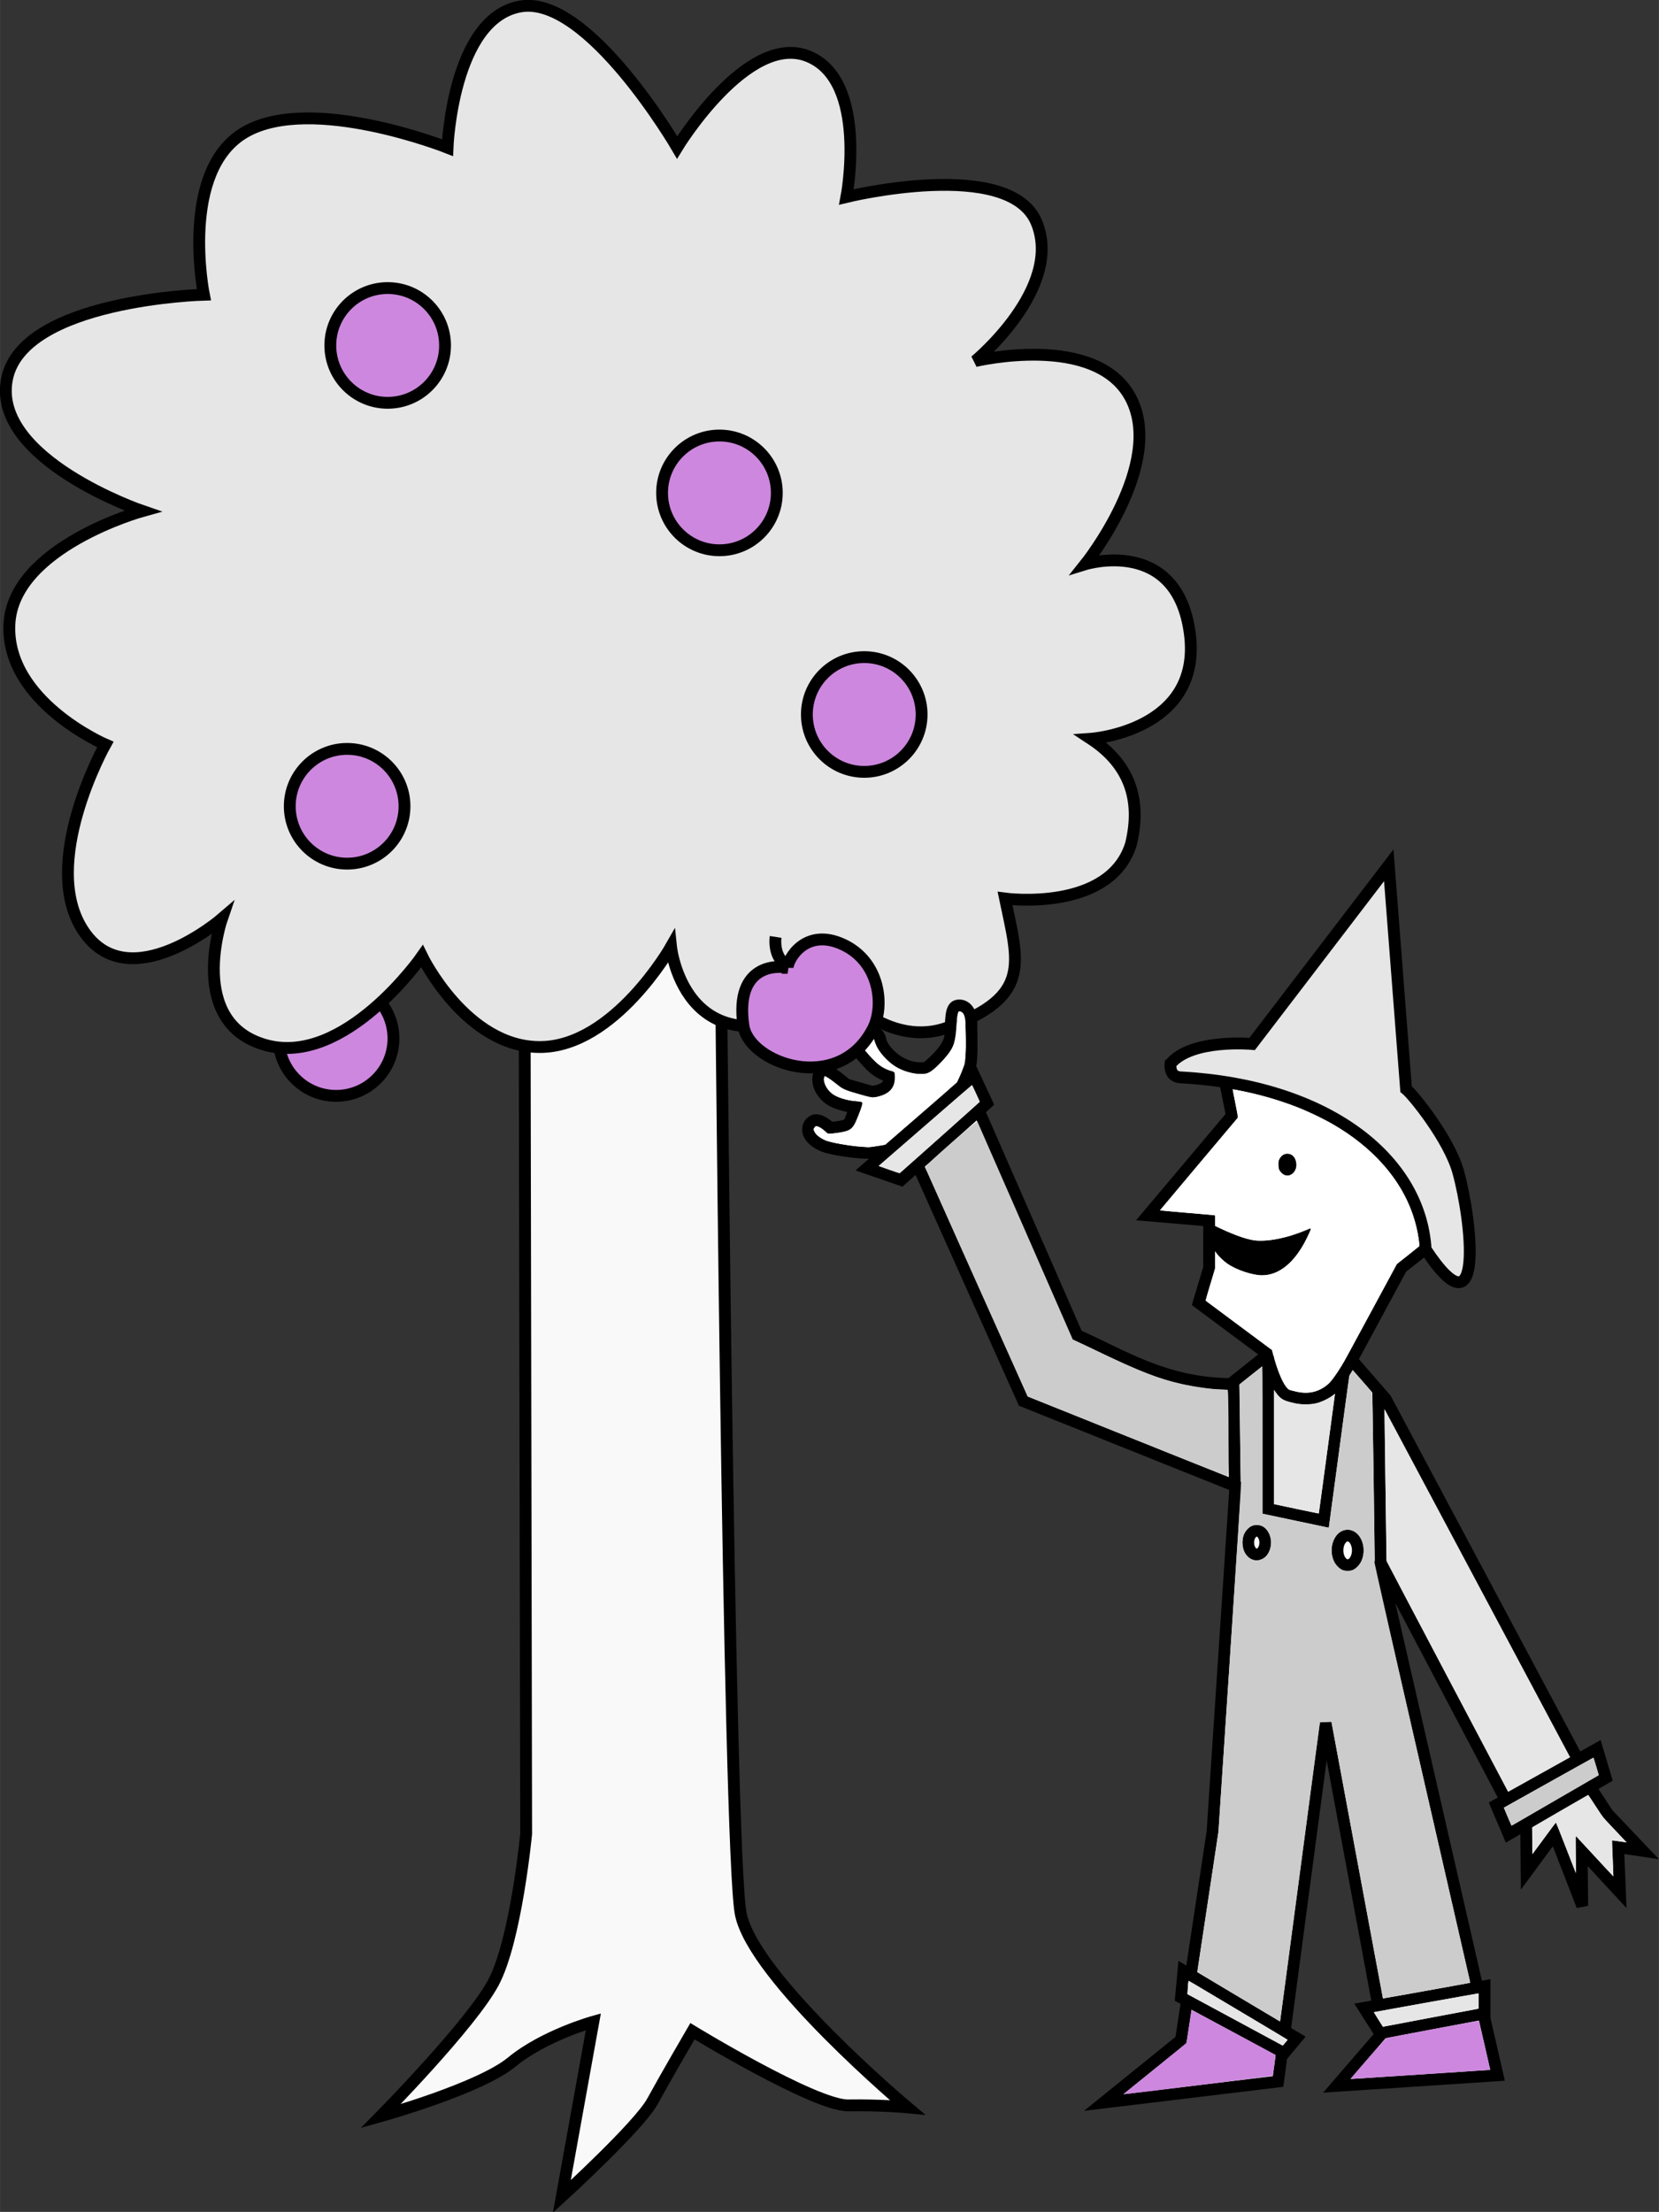 <?xml version="1.0" encoding="UTF-8"?>
<svg width="103.56mm" height="138.06mm" version="1.1" viewBox="0 0 366.94 489.2" xmlns="http://www.w3.org/2000/svg">
<rect x="0" y="0" width="366.94" height="489.2" fill="#333333" stroke="none"/>
<g transform="matrix(.133 0 0 .133 59.094 74.205)" stroke="#000">
<path d="m427.82 932.6 2.848 1559s-16.93 176.98-54.449 247.29c-37.519 70.313-187.54 222.24-187.54 222.24s164.51-45.848 218-89.999c53.492-44.151 135.75-67.075 135.75-67.075l-52.433 290.59s128.21-117.06 150.61-158.03c22.395-40.967 66.6-116.8 66.6-116.8s203.67 124.18 259.18 123.33c55.508-0.849 98.227 3.238 98.227 3.238s-256.52-215.45-277.11-322.12c-20.589-106.66-33.891-1685.1-33.891-1685.1z" fill="#f9f9f9" fill-rule="evenodd" stroke-width="19.669"/>
<circle cx="114.56" cy="1169" r="95.404" fill="#cd87de" stroke-width="19.669"/>
<path d="m956.98 1096.3s80.232 89.266 175.11 54.313c139.84-51.519 117.05-107.72 95.015-214.32 0 0 173.84 23.265 209.35-90.351 18.379-75.321-3.469-133.79-66.635-175.31 0 0 186-12.999 164.56-175.17-21.437-162.17-173.74-115.16-173.74-115.16s132.88-165.89 75.676-276.05c-57.205-110.17-258.91-61.72-258.91-61.72s147.1-121.42 102.1-230.42c-45-109-316.17-42.563-316.17-42.563s36.99-193.53-63.837-233.97c-100.83-40.438-217.74 151.61-217.74 151.61s-148.11-254.35-260.87-234.35c-112.77 20.005-121 234.77-121 234.77s-225.48-89.314-336.23-26.007c-110.75 63.308-68.99 270.53-68.99 270.53s-302.53 8.01-327.58 141.1c-25.049 133.09 225.43 218.64 225.43 218.64s-215.08 59.486-221.24 188.23c-6.157 128.74 159.46 200.01 159.46 200.01s-111.39 198.73-35.877 310.65c75.513 111.92 229.89-21.118 229.89-21.118s-59.649 172.89 72.275 210.15c131.92 37.254 260.45-147.52 260.45-147.52s73.271 151.45 196.49 150.92c123.22-0.529 217.64-166.73 217.64-166.73s24.335 233.47 285.37 79.842z" fill="#e6e6e6" fill-rule="evenodd" stroke-width="19.669"/>
<circle cx="992.93" cy="630.2" r="95.404" fill="#cd87de" stroke-width="19.669"/>
<circle cx="132.95" cy="782.82" r="95.404" fill="#cd87de" stroke-width="19.669"/>
<circle cx="752.13" cy="261.72" r="95.404" fill="#cd87de" stroke-width="19.669"/>
<circle cx="200.38" cy="16.501" r="95.404" fill="#cd87de" stroke-width="19.669"/>
</g>
<path d="m337.53 399.23 0.137 14.768 6.154-8.341 6.153 15.862-0.137-12.17 8.478 9.162-0.41-9.982 5.47 0.82-7.794-8.205-9.435-14.495-10.803 7.384z" fill="#fff" fill-rule="evenodd" stroke="#000" stroke-width="2.615"/>
<path d="m204.88 236.17s5.125-3.868 5.318-7.155c0.193-3.288 0-6.188 1.45-6.575 1.45-0.387 3.191 0.773 3.191 3.771 0 2.997 0.29 8.316-0.387 9.959-0.677 1.644-2.707 6.865-3.964 8.025s-10.54 9.572-10.54 9.572-4.641 0.87-6.865 1.16c-2.224 0.29-9.182-0.684-11.12-1.547-4.159-1.852-3.703-4.705-2.031-5.511 1.377-0.664 3.674 1.547 3.674 1.547s3.964-0.097 4.351-1.257c0.387-1.16 1.257-3.288 1.257-3.288s-4.143-0.33-6.188-2.127c-3.191-2.804-2.031-6.285-0.774-6.188 1.257 0.097 4.931 3.288 4.931 3.288l5.705 1.644c2.179-0.337 3.984-1.007 3.868-3.384-3.73-1.082-4.977-3.584-7.059-5.608 0 0-1.257-3.674 0.29-4.351s4.351-0.387 4.738 1.837c0.387 2.224 4.545 6.962 10.153 6.188z" fill="#fff" fill-rule="evenodd" stroke="#000" stroke-width="2.615"/>
<path d="m272.16 306.11 8.752-6.974 17.366 0.821 8.205 9.435 45.125 84.644-15.726 9.435-30.767-58.39 26.118 113.91-35.553 2.325 10.256-11.897-12.717-68.372-10.529 79.311-38.562 4.649 17.093-13.811 6.974-46.082 5.059-76.44-46.907-18.796-24.521-54.746 13.956-11.136 22.466 51.312c10.363 4.62 19.439 10.635 33.912 10.803z" fill="#fff" fill-rule="evenodd" stroke="#000" stroke-width="2.615"/>
<path d="m270.49 236.83 1.981 9.923-18.565 22.046 13.537 1.16v10.443l-2.321 7.735 15.084 11.216s2.025 8.586 4.641 9.282c1.998 0.532 5.698 1.813 9.642-1.41 1.989-1.626 5.055-7.485 5.055-7.485l10.443-19.338 6.079-4.806c-3.353-37.256-30.348-38.071-45.576-38.767z" fill="#fff" fill-rule="evenodd" stroke="#000" stroke-width="2.615"/>
<path d="m258.9 235.27s-0.407 2.872 2.188 3.008c32.188 1.697 53.038 17.793 54.244 38.048 13.181 20.016 10.157-6.559 7.19-17.171-2.012-7.197-9.883-16.956-11.522-18.28l-3.829-49.501-30.22 39.519s-13.401-1.231-18.05 4.376z" fill="#e6e6e6" fill-rule="evenodd" stroke="#000" stroke-width="2.615"/>
<ellipse cx="284.74" cy="257.56" rx="2.051" ry="2.461"/>
<path d="m267.38 270.42s7.104 3.796 10.666 3.966c5.743 0.274 12.033-2.872 12.033-2.872s-4.102 12.17-12.58 10.392c-8.478-1.778-10.666-6.974-10.119-11.486z" fill-rule="evenodd"/>
<path d="m273.12 328.67-0.274-23.246" fill="none" stroke="#000" stroke-width="2.615"/>
<path d="m304.84 307.61 0.547 37.741" fill="none" stroke="#000" stroke-width="2.615"/>
<path d="m297.19 303.78-4.376 32.545-12.307-2.598v-33.912" fill="none" stroke="#000" stroke-width="2.615"/>
<path d="m261.77 435.88-0.547 5.88 22.836 12.307 2.735-3.282z" fill="#fff" fill-rule="evenodd" stroke="#000" stroke-width="2.615"/>
<path d="m301.7 444.08 3.555 5.606 23.11-4.376v-6.017z" fill="#fff" fill-rule="evenodd" stroke="#000" stroke-width="2.615"/>
<path d="m330.96 399.23 22.289-12.444 1.914 6.427-21.469 12.444z" fill="#fff" fill-rule="evenodd" stroke="#000" stroke-width="2.615"/>
<ellipse cx="298.08" cy="342.89" rx="2.256" ry="3.282" fill="#fff" stroke="#000" stroke-width="2.615"/>
<ellipse cx="277.97" cy="341.18" rx="1.891" ry="2.643" fill="#fff" stroke="#000" stroke-width="2.615"/>
<path d="m215.44 237.85-23.657 20.512 7.521 2.598 19.007-16.956z" fill="#fff" fill-rule="evenodd" stroke="#000" stroke-width="2.615"/>
<path d="m273.95 441.62c-7.037-4.194-9.118-5.49-9.096-5.661 0.016-0.122 1.071-7.141 2.345-15.598l2.316-15.375 2.549-38.562c1.402-21.209 2.505-38.619 2.45-38.687-0.054-0.069-0.133-3.05-0.175-6.625-0.042-3.575-0.111-8.388-0.153-10.696l-0.076-4.196 2.387-1.901c1.313-1.046 2.473-1.934 2.577-1.974 0.169-0.065 0.19 1.691 0.19 16.182v16.255l0.906 0.198c0.498 0.109 3.787 0.806 7.308 1.549l6.401 1.35 0.065-0.321c0.035-0.177 1.049-7.69 2.252-16.696 2.072-15.51 2.205-16.41 2.534-17.042 0.191-0.367 0.384-0.691 0.43-0.719 0.066-0.041 3.462 3.772 4.219 4.737 0.147 0.188 0.221 3.299 0.446 18.812 0.169 11.628 0.226 18.617 0.152 18.667-0.069 0.046 4.283 19.277 10.409 46 5.79 25.256 10.588 46.188 10.662 46.514 0.074 0.326 0.098 0.63 0.053 0.674-0.045 0.045-4.371 0.852-9.615 1.793-9.384 1.685-9.535 1.708-9.623 1.451-0.049-0.144-2.593-13.733-5.653-30.199-3.06-16.466-5.602-30.128-5.649-30.361l-0.085-0.424-1.247 0.076c-0.686 0.042-1.262 0.092-1.28 0.111-0.018 0.019-1.98 14.745-4.36 32.723-2.38 17.978-4.369 32.845-4.42 33.036l-0.092 0.349-9.125-5.439zm25.246-94.375c0.651-0.272 1.483-1.111 1.854-1.869 0.994-2.03 0.623-4.703-0.853-6.137-1.355-1.317-3.377-1.173-4.56 0.324-1.228 1.553-1.449 3.904-0.547 5.815 0.331 0.701 1.204 1.587 1.836 1.861 0.523 0.227 1.733 0.23 2.271 5e-3zm-19.934-2.496c1.642-0.811 2.372-3.513 1.476-5.463-0.632-1.375-1.486-1.988-2.77-1.988-0.898 0-1.506 0.297-2.184 1.067-0.685 0.778-0.96 1.615-0.945 2.87 0.018 1.532 0.562 2.708 1.559 3.367 0.925 0.612 1.828 0.658 2.865 0.146z" fill="#ccc"/>
<path d="m320.45 371.4c-7.215-13.683-13.268-25.196-13.45-25.586l-0.331-0.708-0.212-15.875c-0.117-8.731-0.193-16.215-0.169-16.632l0.043-0.757 19.688 36.931c10.828 20.312 20.039 37.592 20.469 38.399l0.782 1.468-6.782 3.781c-3.73 2.08-6.813 3.798-6.851 3.818-0.038 0.02-5.972-11.159-13.188-24.841z" fill="#e6e6e6"/>
<path d="m333.48 401.82c-0.46-1.075-0.793-1.998-0.741-2.05 0.094-0.094 18.261-10.265 19.195-10.746 0.264-0.136 0.503-0.225 0.531-0.198 0.064 0.064 1.175 3.761 1.139 3.791-0.015 0.012-3.401 1.977-7.527 4.366-4.125 2.389-8.344 4.834-9.375 5.434-1.031 0.6-1.99 1.151-2.131 1.224-0.24 0.126-0.308 0.012-1.092-1.82z" fill="#ccc"/>
<path d="m355.24 413.27c-0.855-0.913-2.643-2.841-3.973-4.285-1.33-1.444-2.499-2.709-2.598-2.812-0.157-0.163-0.174 0.342-0.137 3.901 0.024 2.248 8e-3 4.048-0.034 4-0.042-0.049-1.026-2.544-2.186-5.546-1.16-3.002-2.148-5.434-2.196-5.404-0.048 0.03-1.231 1.605-2.627 3.5l-2.54 3.446-0.034-2.91c-0.026-2.226 4e-3 -2.944 0.125-3.057 0.22-0.203 12.074-7.054 12.206-7.054 0.059 0 0.831 1.111 1.715 2.469 1.519 2.332 1.75 2.617 4.152 5.135 1.399 1.467 2.513 2.698 2.475 2.736s-0.72-0.03-1.517-0.15c-0.796-0.12-1.468-0.198-1.492-0.173-0.025 0.025 0.03 1.79 0.12 3.921 0.091 2.131 0.149 3.891 0.13 3.91-0.019 0.019-0.734-0.712-1.589-1.625z" fill="#e6e6e6"/>
<path d="m304.89 446.69c-0.549-0.867-0.957-1.611-0.908-1.653 0.087-0.075 22.56-4.12 22.871-4.117 0.117 1e-3 0.156 0.423 0.156 1.689 0 0.943-0.051 1.688-0.115 1.688-0.109 0-19.363 3.629-20.477 3.859l-0.529 0.11-0.998-1.576z" fill="#e6e6e6"/>
<path d="m273.2 446.74-10.5-5.673 0.04-1.19c0.07-2.079-0.315-2.11 3.71 0.294 1.925 1.15 6.833 4.074 10.906 6.498 4.073 2.424 7.405 4.443 7.404 4.487-1e-3 0.044-0.24 0.344-0.531 0.668l-0.529 0.589-10.5-5.673z" fill="#e6e6e6"/>
<path d="m287.58 333.9c-2.2-0.467-4.408-0.939-4.906-1.049l-0.906-0.2v-12.624-12.624l0.595 0.788c0.961 1.274 1.626 1.627 4.093 2.178 1.405 0.313 3.567 0.29 4.83-0.051 1.072-0.29 2.491-0.963 3.405-1.614l0.61-0.434-0.073 0.418c-0.04 0.23-0.84 6.155-1.779 13.168s-1.743 12.782-1.787 12.822c-0.044 0.04-1.881-0.31-4.081-0.777z" fill="#e6e6e6"/>
<path d="m286.86 307.81c-0.598-0.131-1.285-0.303-1.527-0.383-1.034-0.341-2.339-2.977-3.503-7.076l-0.509-1.791-7.188-5.332c-3.953-2.933-7.256-5.397-7.341-5.476-0.12-0.113 0.076-0.908 0.906-3.669l1.06-3.525v-1.898-1.898l0.357 0.487c0.454 0.62 1.664 1.762 2.393 2.259 2.013 1.371 5.51 2.535 7.625 2.537 3.857 4e-3 7.401-2.968 9.982-8.37 1.108-2.319 1.142-2.199-0.435-1.547-4.098 1.693-8.388 2.542-11.114 2.197-1.778-0.225-4.419-1.128-7.442-2.546l-1.366-0.641v-1.154-1.154l-0.344-0.064c-0.189-0.035-2.918-0.281-6.064-0.545-4.106-0.345-5.705-0.522-5.665-0.625 0.039-0.102 14.567-17.429 17.017-20.296 0.132-0.154 0.052-0.725-0.454-3.24-0.338-1.679-0.59-3.077-0.56-3.106 0.086-0.086 3.71 0.687 6.028 1.287 2.622 0.679 5.893 1.731 8.23 2.647 2.071 0.812 5.985 2.692 7.892 3.791 8.667 4.993 14.929 12.052 17.585 19.823 0.671 1.964 1.147 3.927 1.377 5.673 0.168 1.283 0.166 1.319-0.091 1.583-0.145 0.149-1.27 1.065-2.502 2.035l-2.238 1.765-5.55 10.277c-3.053 5.652-5.808 10.727-6.123 11.277-1.013 1.769-2.403 3.793-3.155 4.595-1.841 1.962-4.465 2.72-7.282 2.104zm-1.024-48.202c0.618-0.471 0.963-1.302 0.899-2.161-0.106-1.411-0.861-2.274-1.986-2.274-0.713 0-1.307 0.37-1.711 1.066-0.244 0.422-0.282 0.641-0.251 1.454 0.032 0.853 0.078 1.01 0.42 1.438 0.766 0.959 1.762 1.139 2.63 0.477z" fill="#fff"/>
<path d="m248.92 462.82c0.226-0.194 3.312-2.694 6.859-5.556 3.546-2.862 6.503-5.276 6.571-5.366 0.068-0.09 0.363-1.766 0.655-3.724 0.292-1.959 0.552-3.582 0.577-3.607 0.034-0.034 18.328 9.761 18.538 9.926 0.064 0.05-0.528 4.435-0.618 4.58-0.054 0.088-31.818 4.038-32.958 4.098-0.02 1e-3 0.149-0.157 0.375-0.351z" fill="#cd87de"/>
<path d="m298.9 459.58c1.312-1.617 7.559-8.746 7.713-8.802 0.431-0.158 20.41-3.889 20.475-3.824 0.079 0.079 2.541 10.759 2.492 10.808-0.018 0.018-4.331 0.314-9.583 0.656-5.253 0.343-12.092 0.792-15.198 0.998-6.743 0.447-6.115 0.43-5.898 0.163z" fill="#cd87de"/>
<path d="m249.3 317.68-22-8.847-11.305-25.207c-6.218-13.864-11.28-25.349-11.25-25.522 0.101-0.576 11.272-10.337 11.443-10 0.088 0.173 4.865 11.075 10.615 24.226l10.455 23.912 5.646 2.685c9.311 4.429 13.481 6.049 18.371 7.139 2.991 0.667 6.918 1.217 8.72 1.223 0.927 3e-3 1.485 0.117 1.556 0.317 0.245 0.692 0.244 18.938-2e-3 18.929-0.138-5e-3 -10.15-3.99-22.25-8.855h7e-5z" fill="#ccc"/>
<path d="m196.57 258.68-2.224-0.798 6.724-5.844c3.698-3.214 8.333-7.241 10.299-8.948s3.619-3.06 3.673-3.006c0.105 0.105 1.628 3.457 1.628 3.584 0 0.122-17.545 15.75-17.718 15.781-0.086 0.016-1.158-0.33-2.381-0.769z" fill="#e6e6e6"/>
<path d="m190.42 253.62c-2.379-0.179-6.416-0.897-7.665-1.365-0.763-0.286-1.623-0.85-2.07-1.36-0.865-0.985-0.912-1.171-0.406-1.591 0.427-0.355 1.138-0.055 2.189 0.925 0.663 0.618 0.701 0.623 2.625 0.337 3.202-0.476 3.522-0.737 4.778-3.898 0.748-1.883 0.988-2.76 0.79-2.883-0.157-0.097-0.985-0.241-1.842-0.321-2.089-0.195-4.247-1.037-5.264-2.055-0.885-0.885-1.526-2.388-1.286-3.014 0.186-0.486 0.744-0.203 2.79 1.415 1.311 1.037 1.94 1.319 4.701 2.111 2.923 0.838 3.286 0.89 4.382 0.627 2.559-0.614 3.776-1.962 3.777-4.185 9.3e-4 -1.295-5e-3 -1.304-0.94-1.556-1.491-0.402-3.059-1.538-4.737-3.433-1.333-1.505-1.564-1.909-1.625-2.844-0.064-0.974-3e-3 -1.114 0.574-1.323 1.071-0.387 1.964 0.24 2.532 1.779 0.597 1.616 2.623 3.867 4.484 4.982 1.579 0.946 3.812 1.573 5.604 1.573 1.552 0 2.502-0.612 4.741-3.055 2.192-2.393 2.673-3.508 2.938-6.82 0.286-3.579 0.353-3.875 0.876-3.875 0.887 0 1.135 0.968 1.249 4.875 0.134 4.575-0.145 6.709-1.177 9.014-0.787 1.756-0.825 1.794-8.705 8.618l-7.915 6.854-1.761 0.309c-0.969 0.17-1.93 0.294-2.136 0.276-0.206-0.019-0.881-0.072-1.5-0.118z" fill="#fff"/>
<g transform="matrix(.102 0 0 .102 74.845 125.58)" stroke="#000" stroke-width="25.643">
<path d="m974.12 867.47c0-18.74 38.66-88.135 119.71-50.829 80.926 37.249 90.845 133.67 65.144 183.2-74.813 144.18-269.11 74.873-280.73-7.247-19.14-135.22 76.596-130.41 95.879-125.13z" fill="#cd87de" fill-rule="evenodd"/>
<path d="m948.1 800.33s-7.336 48.026 29.338 63.307" fill="none"/>
</g>
</svg>
